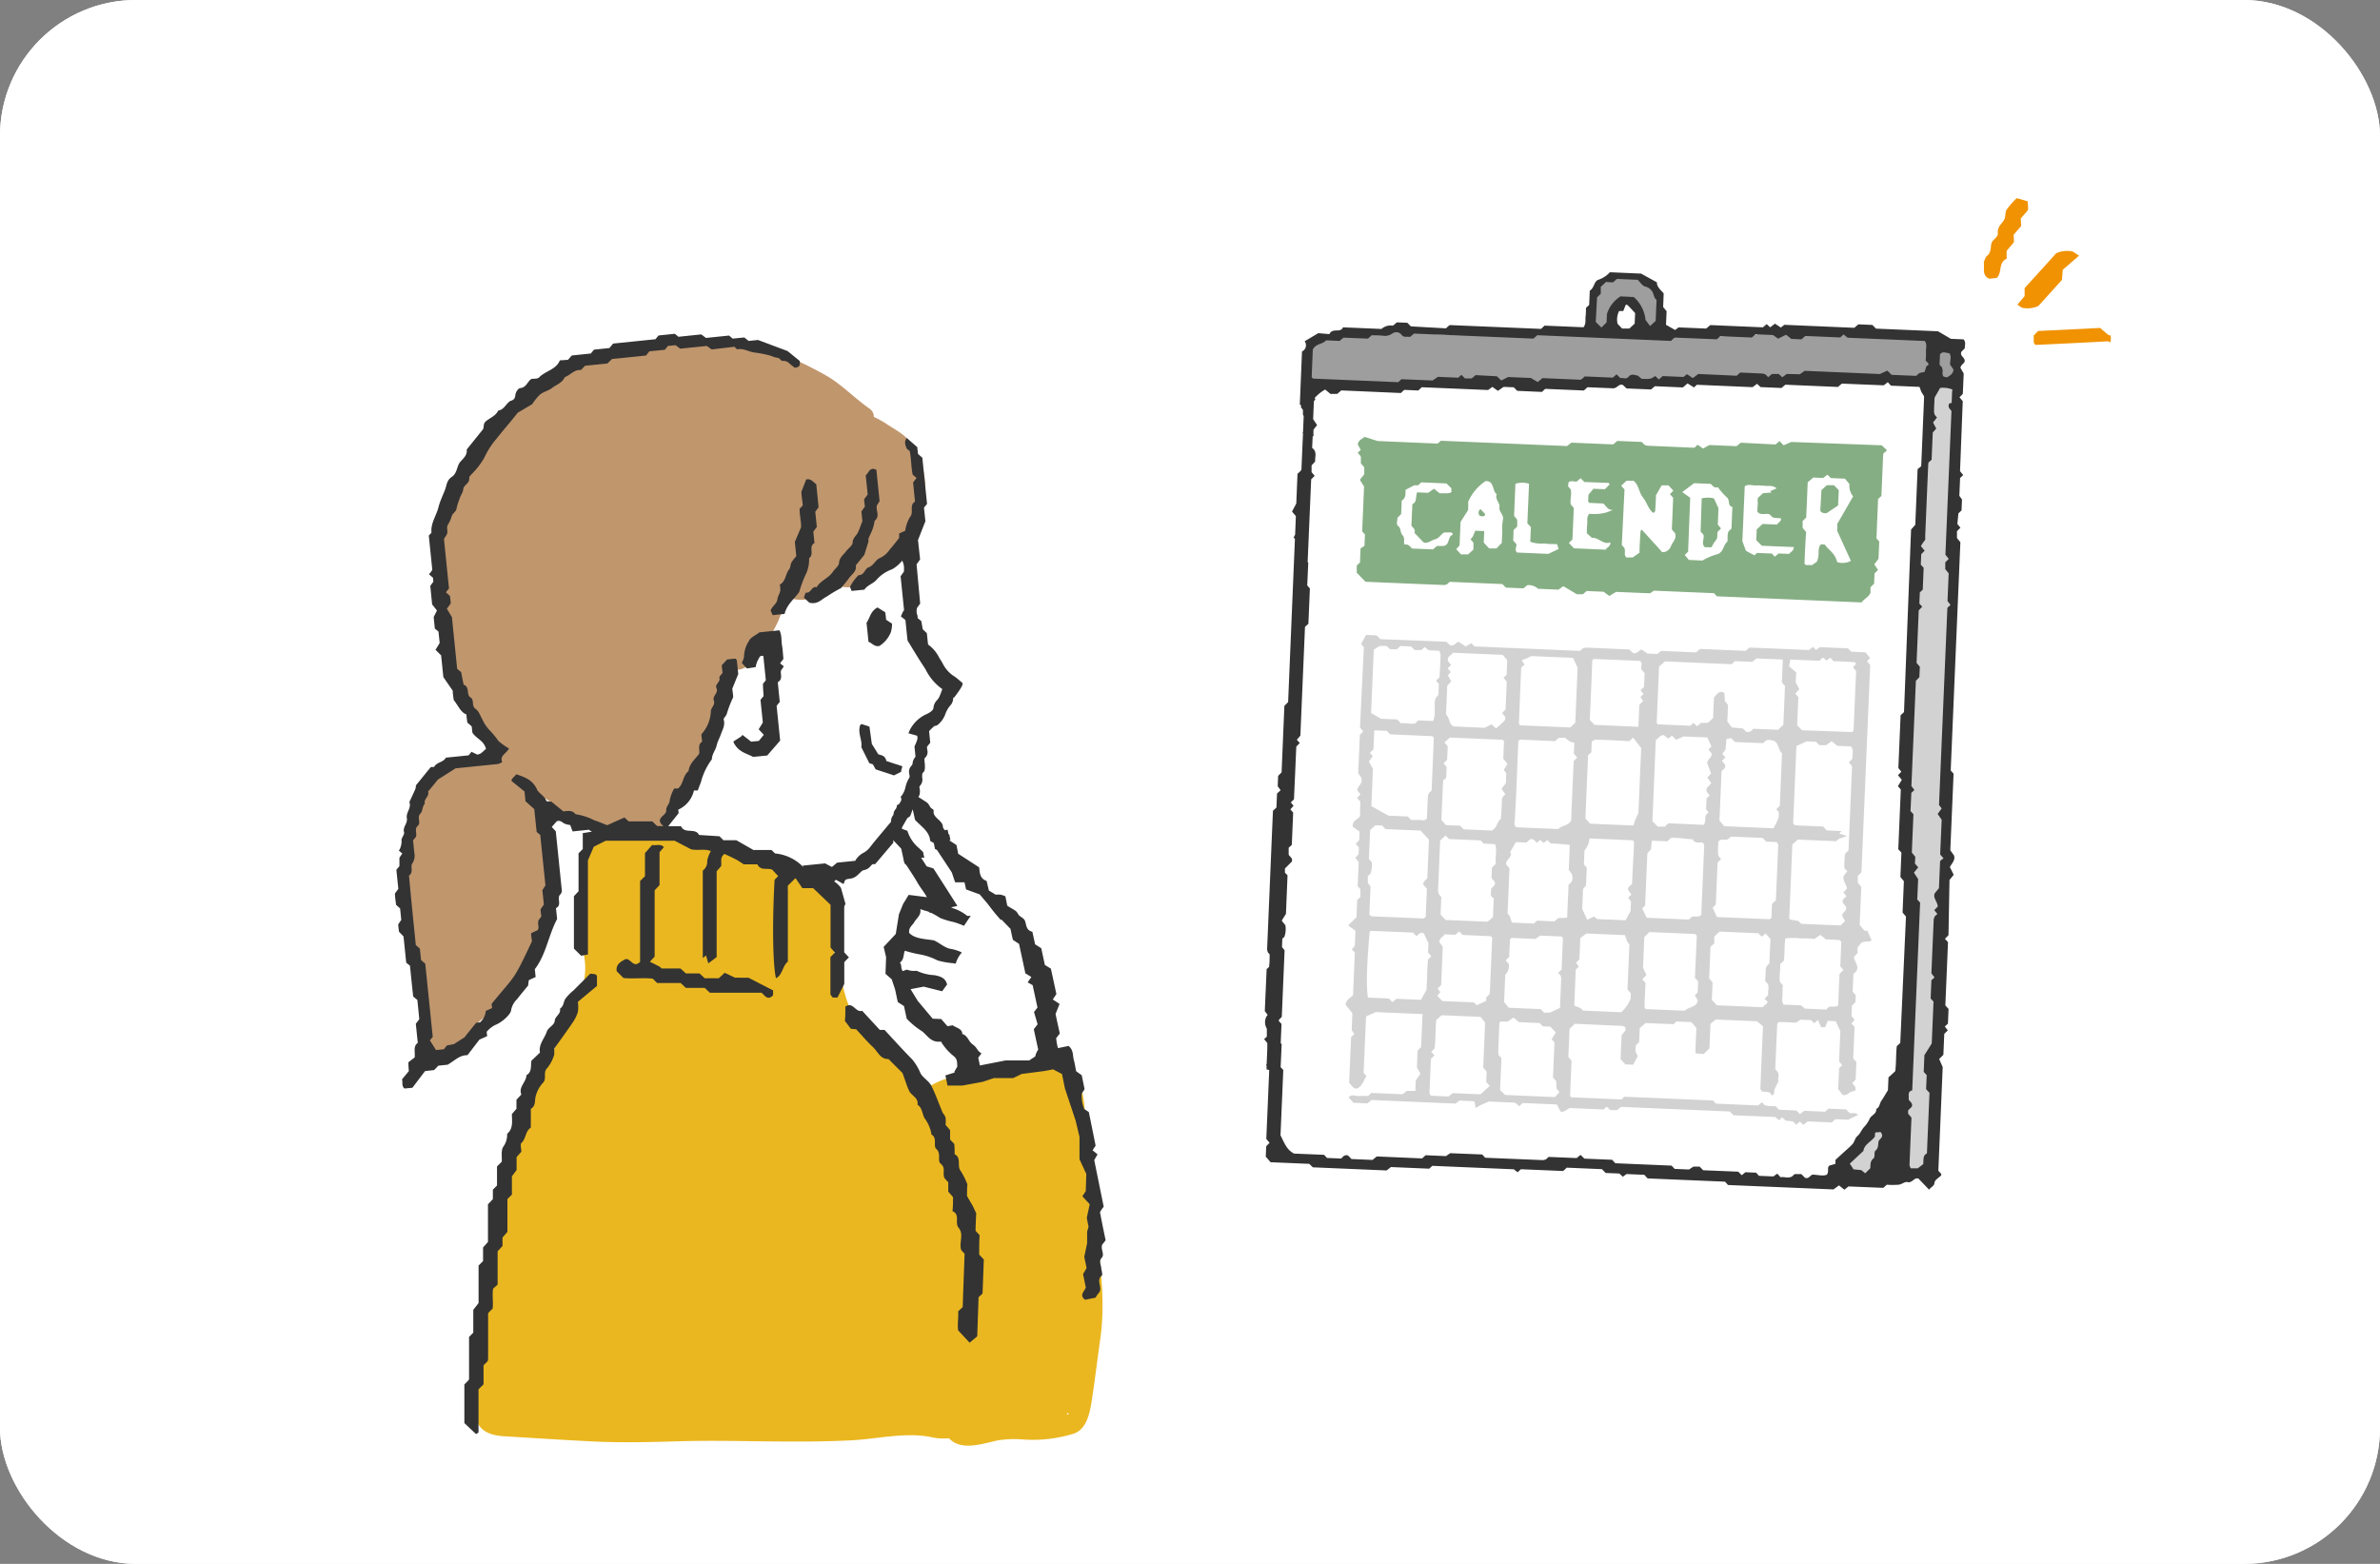 <svg xmlns="http://www.w3.org/2000/svg" width="350" height="230" viewBox="0 0 350 230"><rect x="0" y="0" width="350" height="230" fill="#808080" stroke="none"/><defs><style>.cls-1{fill:#fff}.cls-2{fill:#9e9e9e}.cls-3{fill:#d2d2d2}.cls-4{fill:#eab720}.cls-5{fill:#c0966d}.cls-6{fill:#86ae84}.cls-7{fill:#f09202}.cls-8{fill:#333}</style></defs><g id="レイヤー_2" data-name="レイヤー 2"><g id="コンテンツ"><rect class="cls-1" width="350" height="230" rx="20"/><rect class="cls-1" width="350" height="230" rx="20"/><path class="cls-2" d="M238.12,45h0C238,45.09,238,45.2,238.12,45Z"/><path class="cls-2" d="M240.52,44.14c-.15-.14-.08,0,0,0Z"/><path class="cls-2" d="M241.18,45.06c0-.09-.07-.11,0,0Z"/><path class="cls-2" d="M241.22,45.23h0Z"/><path class="cls-2" d="M241.22,45.13l0-.07a.14.14,0,0,1,0,.06s0,.06,0,.11Z"/><path class="cls-2" d="M237.82,45.47c.1-.16.1-.16.06-.11l0,.07Z"/><polygon class="cls-2" points="241.22 45.13 241.22 45.13 241.22 45.13 241.22 45.13 241.22 45.13"/><path class="cls-2" d="M243.91,43.83a5.37,5.37,0,0,0-2.7-2.79,5.31,5.31,0,0,0-6.51,2,5,5,0,0,0-.52,4.07,1.52,1.52,0,0,0,1.2,1.12,1.47,1.47,0,0,0,1.52-.65,12.48,12.48,0,0,0,.61-1.34l.21-.53c0-.08.07-.15.1-.23h0l0,.06.06-.1,0-.07.14-.25s.09-.11.12-.16h0l0,0,.12-.09,0,0,.14-.07h0l.21-.06a1.56,1.56,0,0,0,1.1-1.07l.11,0,.13,0h0l.15.11.26.18a.57.57,0,0,0,.13.1h0c.15.15.28.31.42.47a.35.35,0,0,0,0,.08c.06.1.11.21.16.31l.05.12h0v.09h0a.21.21,0,0,1,0,.06.12.12,0,0,1,0,0c0,.15,0,.3,0,.44l0,.18h0a11.74,11.74,0,0,0-.32,2,1.5,1.5,0,1,0,3,.13c0-.15,0-.31,0-.46a.31.31,0,0,1,0-.09.84.84,0,0,1,0-.1c.08-.4.16-.81.23-1.21A4.22,4.22,0,0,0,243.91,43.83Zm-5.76,1.11v0h0Zm1.59-1.29Zm.11,0s.09,0,.15.07Z"/><path class="cls-2" d="M286.89,51.82a8.6,8.6,0,0,0-1.08-.37c-.4-.21-.64-.66-.95-1a4.44,4.44,0,0,0-2.67-1.18A70,70,0,0,0,274.8,49c-2.59-.08-5.17.24-7.75.11-1.4-.07-2.8-.27-4.21-.21-.38,0-.77.07-1.17.13a12.44,12.44,0,0,0-2.73,0,1.37,1.37,0,0,0-.63.19,26.58,26.58,0,0,0-2.82.1,44.36,44.36,0,0,1-6.82.06,125.44,125.44,0,0,0-14.11-.58c-2.33,0-4.65.27-7,.31S223,49,220.73,49s-4.53.31-6.79.29-4.56-.31-6.83-.5a43.34,43.34,0,0,0-7.47.11,20.25,20.25,0,0,0-3.21.39c-.69.18-1.6.61-2.3.33-1.6-.65-2.48,1.55-1.39,2.55A4.08,4.08,0,0,0,192,55.6a1.55,1.55,0,0,0,1.8,1.13,17.24,17.24,0,0,1,3.29.05c1.26,0,2.52,0,3.77-.06,2.34-.11,4.67-.49,7-.46a18.65,18.65,0,0,1,3,.67,11.84,11.84,0,0,0,3.41-.14,62.27,62.27,0,0,1,7.48-.4c2.47,0,4.94.13,7.41.17a12.65,12.65,0,0,0,3.13-.31,11.39,11.39,0,0,1,3.27-.51c2.32.13,4.58.6,6.92.63,2.59,0,5.16-.14,7.74-.28,4.87-.26,9.75.58,14.59,0,2.34-.29,4.73-.89,7.1-.64,1,.1,2,.52,3,.52.8,0,1.53-.35,2.32-.29a56.8,56.8,0,0,0,6.89.56,4.62,4.62,0,0,0,3.06-.95A2.26,2.26,0,0,0,286.89,51.82Zm-1.66,1.24s0,0,0,0Zm.1,1.33c.15,0,.12.17,0,0Z"/><path class="cls-3" d="M284.6,155.17a6.86,6.86,0,0,0,1-3,6.7,6.7,0,0,0-.7-2.3c.32-1.89.74-3.76.91-5.68.41-4.77-.05-9.55-.11-14.33a51.56,51.56,0,0,0-.19-6.92c0-.26.61-1.59.67-2.18a23.65,23.65,0,0,0,0-3.15c0-1.07.14-2.13.09-3.19,0-.73-.41-1.47-.37-2.2a11.92,11.92,0,0,1,.69-2.12c.48-2-.19-3.91-.21-5.91a39,39,0,0,1,.57-6.74,29.09,29.09,0,0,0,.77-6.5c-.11-2.07.21-4.11,0-6.18a35.83,35.83,0,0,1-.25-6c.14-2.07.09-4.13.2-6.2.25-5,.77-10-.53-14.91a1.55,1.55,0,0,0-2.54-.71,1.36,1.36,0,0,0-.93,1.29c-.28,6.67-.45,13.35-1.21,20s-1.64,13.33-1.85,20c-.11,3.26.19,6.51,0,9.76-.22,3.06-.51,6.12-.57,9.19a15.89,15.89,0,0,0,.62,4c.4,1.64-.14,3.27,0,5,.26,3.25,1.24,6.54,1.33,9.81.06,2.41-.79,7.92-.78,8.57s.06,1.56.12,2.36c-.14.42-.32.82-.47,1.16-.43,1-1,1.89-1.33,2.89-.92,2.52.29,5.08-.36,7.62-1.26,4.9-4.56,9.39-8.21,12.8a1.51,1.51,0,0,0,1.35,2.56c2-.37,3.95-.68,5.95-.89a7.89,7.89,0,0,0,3.69-1,1.57,1.57,0,0,0,1.83-1.35c.72-4.45,1.68-8.69,1.08-13.22C284.7,156.69,284.64,155.93,284.6,155.17Z"/><path class="cls-1" d="M280.85,135.56c.11-1.59.64-3.16.5-4.75a32.4,32.4,0,0,0-1.26-4.93,1.36,1.36,0,0,0-1.1-1.1c0-1.59.16-3.18.3-4.77.16-1.81.19-3.62.52-5.41a75.27,75.27,0,0,0,1.19-7.9c.39-5.26.66-10.52,1-15.78a70.48,70.48,0,0,0,.13-7.69,74.25,74.25,0,0,1,.39-7.6q.57-9.07.8-18.17a1.52,1.52,0,0,0-1.44-1.56c-3.68-.08-7.35.35-11,.23a1.46,1.46,0,0,0-1,.31c-3.61,0-7.23-.17-10.85-.09-5.51.12-11-.18-16.5-.09s-11,.36-16.54.56S215,57,209.51,57c-3.09,0-6.16.05-9.25-.06-1.85-.07-4.52.59-6.19-.39s-3.07,1.22-1.9,2.31a1.48,1.48,0,0,0-.26,1.2c.71,2.35-.49,4.85.66,7.15a1.35,1.35,0,0,0,.19.31c0,.1,0,.21,0,.32a79.7,79.7,0,0,0-.35,8c-.27,5.74-1.09,11.58-.86,17.33a37.42,37.42,0,0,1-.43,8.39c-.48,2.58-1.37,5.28-1.43,7.91a31.1,31.1,0,0,0,.32,3.74,6.53,6.53,0,0,1-.65,3.64,6.37,6.37,0,0,0-.66,3.15,19.72,19.72,0,0,1,.29,3.51c-.34,3-1.58,6-1.27,9.1a22.49,22.49,0,0,1,.5,3.92,13.5,13.5,0,0,0,.08,4.66,1.32,1.32,0,0,0,.29.55c-.17.8-.33,1.59-.42,2.4-.43,3.82-1.1,8-.08,11.81,0,.16-.06.31-.08.47-.29,1.66-.34,3.34-.51,5a14.57,14.57,0,0,1-.58,3.84c.3,1.65.49,3.31.69,5a31,31,0,0,0,4.4.58,15,15,0,0,0,2.32-.07,10.77,10.77,0,0,1,3.57.35,27.77,27.77,0,0,0,6.68.56c4.6-.12,9.23-1.08,13.84-.73,1.77.13,3.5.58,5.27.78,1.49.16,3.68.34,4.88-.79a2.33,2.33,0,0,0,.37-.46l.06-.12h.17a5.65,5.65,0,0,0,.7.11,24,24,0,0,0,2.65.43l1,0a18.82,18.82,0,0,0,5.74,1.18,1.54,1.54,0,0,0,1.29-.74l.11,0c3.05.55,6.11.94,9.19,1.21,3.28.29,6.55.49,9.83.59,2.35.07,4.79.52,7.14.36a5.45,5.45,0,0,0,2.93-.94,14,14,0,0,0,2.25-2.81c.84-1.07,2-1.91,2.88-2.91a17.82,17.82,0,0,0,2.47-3.26c1.4-2.54,1.82-5.65,2.3-8.48a80.91,80.91,0,0,0,1-9.32C280.79,142.47,280.6,139,280.85,135.56Z"/><path class="cls-4" d="M160.91,179.44c-.39-2.66.11-5.28-.12-7.94-.25-2.94-1-5.8-1.31-8.74-.21-2.16-.7-4.54-2.74-5.71a8.82,8.82,0,0,0-5.55-.66c-2,.26-3.86.79-5.79,1.19-2.37.49-4.9.45-7.16,1.4a13.13,13.13,0,0,0-1.3.65l-.37.15c-.11-.19-.51-.58-.57-.67a16.87,16.87,0,0,0-1.28-1.52c-2.17-2.19-4.83-3.87-7-6a12.33,12.33,0,0,1-2.83-3.56c-.58-1.32-.83-2.77-1.28-4.13-.78-2.39-1.39-4.93-.62-7.42a1.54,1.54,0,0,0,.06-.51,14.06,14.06,0,0,0,.32-2.89,1.39,1.39,0,0,0-1.15-1.4,5.85,5.85,0,0,0-4.91-3.53c-1-.08-1.62,0-2.46-.62a7.59,7.59,0,0,0-4.32-1.56,17.18,17.18,0,0,1-5.43-1.16c-1.72-.7-3.54-.65-5.31-1.12a15.89,15.89,0,0,0-5.23-1,23.34,23.34,0,0,0-5.07.53c-2.68.75-3.74,3.19-4.13,5.75a36,36,0,0,0,.5,11.44,9.82,9.82,0,0,1-.28,5,43.71,43.71,0,0,1-2.22,5c-1.8,3.76-3.57,7.52-5.16,11.37-1.49,3.63-3.28,7.63-3.69,11.57a35.73,35.73,0,0,1-.87,6.26c-.56,2-1.2,4-1.74,6a34.05,34.05,0,0,0-1.08,5.66c-.19,2,.35,4.05,0,6a27.94,27.94,0,0,0-.61,5.7,40.7,40.7,0,0,1-.22,4.41c-.25,2.71,1.63,3.7,4.09,3.85,4.26.26,8.52.53,12.78.75s8.4.13,12.63,0,8.56-.05,12.85,0,8.58.07,12.87-.15c3.8-.2,7.82-1.21,11.59-.5a8.25,8.25,0,0,0,2.75.19c.79.87,2.05,1.3,4,1,1.07-.14,2.11-.45,3.17-.68a15.43,15.43,0,0,1,3.53-.15,20.24,20.24,0,0,0,7.74-.87c2-.78,2.35-3.42,2.64-5.34.44-2.92.79-5.87,1.21-8.8C162.6,191,161.75,185.09,160.91,179.44Zm-88,28.62c0,.07,0,.11,0,0Zm84,0c0-.22.13-.42.24-.09Z"/><path class="cls-5" d="M134,65.21c-.91-1.33-2.35-2-3.67-2.89a12.54,12.54,0,0,0-1.82-1,1.48,1.48,0,0,0-.66-1.24c-2.07-1.44-3.8-3.26-5.95-4.61a56.64,56.64,0,0,0-6.53-3.24A15.76,15.76,0,0,0,108,50.32c-1.24,0-2.46.25-3.7.24-1.42,0-2.83-.22-4.24-.28a20.5,20.5,0,0,0-6.85,1.17c-2.19.63-4.42,1.08-6.59,1.77a20.63,20.63,0,0,0-6,2.87,16.74,16.74,0,0,0-2.3,2.07c-.82.89-1.79,1.57-2.67,2.4A26.46,26.46,0,0,0,73,63.81c-.83,1.09-1.72,2.14-2.45,3.3a15,15,0,0,0-1,1.76,1.61,1.61,0,0,0-.69.78c-.67,2-2.37,3.5-3.21,5.44-1,2.16-.55,4.48-.55,6.77a75.39,75.39,0,0,0,.26,7.81,12.27,12.27,0,0,0,.67,3.17c.12.31.25.6.37.88a1.59,1.59,0,0,0-.14.42,9.08,9.08,0,0,0,.53,5.54c.69,1.58,1.74,3,2.54,4.49.89,1.69,1.18,3.61,2.33,5.17a23.55,23.55,0,0,1,1.62,2.4,13,13,0,0,0-2,.14c-2.2.26-4.63.31-6.61,1.41a9.2,9.2,0,0,0-3.93,4.57c-.8,2-.65,4.19-1,6.28a34.4,34.4,0,0,0-.85,7.14,53.59,53.59,0,0,0,1.41,7.29,46.24,46.24,0,0,1,1.35,7.19,24.58,24.58,0,0,0,.37,3.52A11.24,11.24,0,0,1,62.6,153,1.51,1.51,0,0,0,64,154.85a6.88,6.88,0,0,0,4.57-1.7,8.37,8.37,0,0,0,1.19-2.07,4.62,4.62,0,0,1,1.82-1.6,12.51,12.51,0,0,0,3.89-4.5c.94-1.75,1.93-3.48,2.85-5.24a15.93,15.93,0,0,0,1.78-5.54c.27-2.15.35-4.33.62-6.49a30.76,30.76,0,0,0,.1-6.29,26.46,26.46,0,0,0-.36-2.8c-.08-.39-.17-.79-.25-1.2.92.63,1.78,1.45,2.7,2A26.51,26.51,0,0,0,90.11,122a18.7,18.7,0,0,0,6.24.29c1.7-.24,2.17-1.58,2.73-3a63.26,63.26,0,0,1,3.42-6.46,37.57,37.57,0,0,0,2.88-6.53,55.08,55.08,0,0,0,1.6-6.41c0-.09.23-1,.37-1.54a1.93,1.93,0,0,0,.47.13,2.67,2.67,0,0,0,1.73-.29c.9-.51,1.18-1.39,1.65-2.24s1.5-1.65,2.13-2.57A13.54,13.54,0,0,0,115,89.82a4.32,4.32,0,0,0,0-1.89,13.64,13.64,0,0,1,1.76.18,5.24,5.24,0,0,0,3.08-.31,13,13,0,0,0,3-2.07,1.51,1.51,0,0,0,.7.48c2.63.83,5.44-1.59,7.13-3.32a23.3,23.3,0,0,0,5-8.74C136.63,71.24,135.74,67.69,134,65.21ZM96,119.39c.08,0,.13,0,0,0Z"/><path class="cls-6" d="M200.08,80.65,200,82.72l-.48.45,0,1.06,1.29,1.33c3.79.16,7.66.33,11.54.48a1.57,1.57,0,0,0,.46-.12l.38-.35,7.75.33.52.52,2.57.11.59-.47a2,2,0,0,1,1.56.53l3,.13.72-.51,2,1.19.87,0,.56-.48,2.5.11.83.62,1-.6,5,.21.56-.39,8.84.37.42.46,21.29.9c.31-.51,1-.73,1.3-1.41,0-.26,0-.52,0-.81l.53-.54.07-1.51.51-.51-.55-.83.62-.8.11-2.57c-.16-.16-.27-.29-.41-.44l.24-5.8.49-.44c.08-2,.17-4.08.26-6.14,0-.07.09-.13.14-.2l.42-.38-.78-.73L263.43,65l-1.13.49-.61-.62-.58.5L256,65.11l-.63.51-4-.17-.92.52-.8-.56c-.18.18-.31.29-.47.44l-6.94-.3a1.66,1.66,0,0,1-.45-.17l-.35-.38-3.61-.15-.59.51-6.16-.26-.63.5-18.57-.78-.46.42-8.84-.38-1.89-.61c-.45.37-1,.53-1,1.16.14.26.29.51.42.76l-.44.41.46.57,0,1c.18.2.34.4.5.59l0,1-.65.82.62,1-.28,6.6.41.45-.07,1.66Z"/><path class="cls-7" d="M296.12,34.53l1.11-1.29-.06-1.11,1.07-1.24c0-.43,0-.8-.06-1.29l-1.6-.46a12.73,12.73,0,0,0-1.48,1.68c-.27.43-.12,1.09-.38,1.52-.36.62-1,1-.92,1.92.07.6-.62.88-.87,1.35s0,1.45-.7,2c-.25.19-.34.6-.5.92.17.85-.35,1.92.79,2.46l1.11-.11c.84-.76.2-2.28,1.46-2.82,0-.37,0-.74,0-1.16l1.07-1.28C296.16,35.28,296.14,34.9,296.12,34.53Z"/><path class="cls-7" d="M310.26,50.36a.71.71,0,0,0,.1-.14l.05-.1a.32.32,0,0,0,0-.09.12.12,0,0,0,0-.07,2,2,0,0,0,0-.25h0a.17.17,0,0,0,0-.07l0-.15a1.27,1.27,0,0,0-.06-.18h-.24l-1.27-1.08-9.12.45-.64.66s0,0,0,.08,0,0,0,0v0l0,.31v.31h0v0a.8.8,0,0,0,0,.15l0,.15v0s0,0,0,0l.06.12a.21.21,0,0,0,0,.06s0,0,0,0l.06.07.05.06.11.07.07,0h0l.06,0c3.52-.16,7-.33,10.57-.53A.75.75,0,0,0,310.26,50.36Z"/><path class="cls-7" d="M299.76,45l3.48-3.85c0-.36.06-.73.11-1.48l2.4-2.08c-.57-.32-.88-.65-1.19-.64a3.79,3.79,0,0,0-2.18.3c-1.55,1.72-3.09,3.42-4.64,5.12,0,.38,0,.75,0,1.17l-1.07,1.27c.3.16.62.5.92.49A3.79,3.79,0,0,0,299.76,45Z"/><path class="cls-8" d="M286.69,129.42l.62-.76c-.22-.46-.4-.82-.57-1.14.35-.61.87-1.11.59-1.74l-.52-.73.48-11.27-.42-.46,1.42-33.58-.5-.61,0-1,.51-.52-.45-.54L288,75.5l.46-.43.07-1.61-.39-.54.11-2.63.46-.42-.47-.57L288.64,59l-.48-.57.49-.5.13-3q-.34-.59-.48-.84c.11-.58.76-.68.61-1.16s-.71-.63-.47-1.2l.51-.51c-.05-.4.22-.84-.19-1.31l-1.87-.08L285,48.72l-9.12-.39c-.18-.18-.36-.37-.54-.54l-2.05-.09-.6.51-10.29-.44-.51.4-.86-.57-.71.54-.51-.47-.56.47-7.73-.33-.61.51-4.07-.17-.5.38L245,47.77l.09-2-.51-.62.08-2c-.45-.53-1-.92-1-1.63l-2.32-1.28-4.59-.2a3.94,3.94,0,0,1-1.69,1.1c-.68.24-.57,1.18-1.27,1.61l-.09,2.09c-.22.21-.34.33-.47.44,0,.43,0,.87-.06,1.29s.12,1-.3,1.56l-5.73-.24-.52.48-13.38-.56c-.07,0-.14.08-.21.12l-.39.36L207.48,48l-.52-.53-1.54-.06-.58.49a2,2,0,0,0-1.68.48l-5.66-.24c-.38.9-1.53,0-2,1L193.86,49l-2,1.19a1,1,0,0,1-.39,1.5l-.32,7.76.23.28-.1.11.33.45,0,.74.11.13-.1,2.4-.07.08.07.09c-.08,1.77-.16,3.54-.23,5.3a1,1,0,0,1-.1.21c-.13.12-.25.24-.48.44l-.18,4.37L190,75.24l.57.67-.11,2.73c-.09.16-.15.29-.22.4l.19.22-1,24-.55.55-.41,9.78-.51.52-.06,1.53.43.58-.53.48-.09,2.07-.51.47c-.29,6.77-.57,13.58-.86,20.38a2,2,0,0,0,.12.46c.09.09.17.19.25.28,0,.57,0,1.13-.07,1.7,0,0,0,.07,0,.11s-.27.26-.37.37l-.27,6.18c.15.18.27.33.38.48v.15l-.14.15a1.84,1.84,0,0,0,.06,1.79l0,1.17s0,0,0,0-.26.23-.4.37l.47.57,0,.56a.83.83,0,0,0,0,.22l-.1,2.35-.1.09.09.11,0,.54.39.11-.43,10.13.48.56-.49.51-.07,1.53.71.82,5.69.24.52.51,10.85.46.64-.5,5.63.24.45-.42,12,.51.54.44c.22-.19.34-.31.49-.45l6.18.26c.06,0,.13-.1.27-.2l.29-.29,5.18.22.55.56,2,.08c.21.19.38.34.52.48l.54-.4,2.62.11.48.53,11.39.48.44.49,15.51.65.81-.59.79.63.61-.48,5.12.21.5-.46a11.58,11.58,0,0,0,1.69,0c.46,0,1-.5,1.35-.39.72.2,1-.77,1.64-.5l1.55,1.62c.26-.4.75-.51.79-1s.67-.73,1-1.13c0,0,0-.12,0-.18l-.43-.48.64-15.24c-.27-.63-.4-.92-.52-1.19l.62-.62.13-3.07c.18-.19.36-.36.52-.52l-.44-.57.46-.42.09-2.16-.47-.52.39-9.31-.45-.49.52-.53Zm-1.4-77.3c.4-.54.91-.18,1.38-.17.37.54.06,1.13.12,1.7.18.25.36.51.49.71-.07.68-.55.88-.95,1.14l-.48-.1c-.38-.36,0-.8-.29-1.39,0,0-.16-.18-.33-.37Zm-50.43-8.38.55-.54,0-1,.79-.72,1,.05.58-.51,3.06.13c.38.37.69.91,1.12,1a1.65,1.65,0,0,1,1,.7c.27.39.23.95.65,1.26l-.13,3.08-.82.76-.67-.9a5.18,5.18,0,0,0-1.65-3.3,1,1,0,0,0-.23-.08l-1.8-.08a4.68,4.68,0,0,0-2,2.61l-.05,1.21-.76.76-.83-.82Zm5.6,2.31-.07,1.55-.78.72-1.06,0-.67-.69a2.75,2.75,0,0,1,.23-1.89l.61,0c.11-.27.22-.57.34-.86C239.25,44.72,239.25,44.72,240.46,46.05Zm-45.49,4,2.05.09.39-.36c.07,0,.14-.12.2-.12l3.56.14.54-.49c.57,0,1.24,0,1.91.09a1.89,1.89,0,0,0,1.16-.37,1,1,0,0,1,1.36.24c.33.42.8.18,1.21.29l.6-.5,17.55.74.58-.5,19.65.84.33-.32c.11-.08.18-.17.25-.17l6.17.25.5-.46,4.65.2.53-.48,2.57.11.76.54,1.17-.58.77.61,1.48.07.58-.5,5.15.22c.13-.13.26-.25.48-.44l.59.48,11.35.48c.38.56.15,1.08.17,1.57s0,.86-.05,1.3l.35.37c.26.35-.2.35-.26.54s-.14.46-.24.77l-.74.15-.51.43-3.6-.15-.63-.62-1.1.5-11.06-.47-.7.5L262.75,55l-.65.49-.52-.49-1,0-.56.48c-.12-.13-.23-.26-.35-.38a1.62,1.62,0,0,0-.45-.16l-3.31-.15-.51.47L249.75,55l-.81.61-.85-.58-.52.41-3.06-.13-.57.5-.52-.51c-.67.45-.67.45-2,.42l-.55-.47c-.43-.07-.94-.35-1.36.14s-.81.1-1.2.23l-.58-.56-.56.48-4.12-.18-.38.35c-.07,0-.14.14-.21.14l-5.62-.24-.71.58-1-.6-3.35-.14-1,.51-.65-.62L217,55.17l-.56.48-1,0-.53-.52c-.14.12-.26.24-.45.42l-3-.13-.78.54-4.58-.19-.49.44-12.54-.53c-.09-.12-.18-.19-.17-.26.05-1.37.11-2.74.16-4C193.49,50.51,194.47,50.67,195,50.07Zm81.29,117.82c-.09.48,0,1-.47,1.37-.24.21,0,.94-.28,1.13-.51.41-.42.89-.47,1.45l-.75.74-.57-.47-1.14-.11c-.1-.16-.32-.5-.55-.84l2-1.87c.13-1,1.18-1.35,1.69-2.12,0-.14,0-.3.06-.6l.78-.06C277.17,167.27,276.35,167.46,276.26,167.89Zm3.19-14.48-.51.47c-.13,1.13-.07,2.41-.22,3.67-.31.3-.63.59-1,.92l-.08,1.89c-.36.57-.63,1.07-.95,1.53s-.25,1-.77,1.22c.07.74-.7.91-.95,1.4a4.29,4.29,0,0,1-.8,1.22c-.39.4-.59,1-1,1.35s-.44.89-.77,1.24-.88.83-1.33,1.23l-1.15,1.06,0,.58-.9.26c-.38.34,0,.83-.36,1.33-.59.26-1.36,0-2.13,0-.35.12-.55.68-1.1.45l-.52-.53-1,0-.38.35c-.57.31-1.16,0-1.68.11l-.48-.53-.58.41-2.12-.09c-.16-.18-.27-.31-.42-.46l-1.57-.07-.54.44-.52-.52-5.15-.21-.53-.54-.9,0-.66.43-2.11-.09-.45-.48-8.27-.35-.47-.51-4.08-.17-.57-.55-.56.47-4.13-.17-.38.35a1.65,1.65,0,0,1-.46.12l-8.49-.35-.44-.48-4.71-.19-.61.43-3-.13-.51.47-6.67-.29-.63.51-3.09-.13-.5-.51c-.51-.19-.78.19-1,.44l-2.1-.09-.43-.46-4.41-.18c-1.09-.55-1.41-1.53-2-2.69l.41-9.6-.39-.42.15-3.38-.14-.16.12-2.82-.39-.42V150l.43-.45.41-9.8-.38-.45.05-1.25.3-.27a3.47,3.47,0,0,0,.15-1.69l-.54-.69.62-1,.23-5.6c0-.15-.25-.28-.38-.47l0-.6,1-1c.21-.53-.32-.73-.45-1.05l0-1,.46-.42.2-4.76-.38-.42V119l.44-.49c-.13-.16-.26-.33-.4-.49V118l.3-.29c.06-.06.16-.12.16-.18.12-2.59.23-5.17.34-7.72l.51-.54-.43-.47.52-.61.68-16,.5-.45.22-5.19-.39-.45.15-3.34-.09-.11.52-12.15.51-.52-.45-.54,0-1,.53-.57c-.07-.68.34-1.42-.45-2l.08-1.66.13-.14a5.23,5.23,0,0,1,0-.88c.15-.2.31-.41.52-.67l-.58-.87.11-2.64c.08-.09.14-.18.23-.29l-.12-.18a5.81,5.81,0,0,1,1.55-1.25l.77.64,1,0,.6-.51,8.76.38.49-.46,2.07.09.52-.48,9.75.41.62-.46.82.58.84-.58,1.49.06.51.52,3.63.16.49-.45,5.69.24c.22-.21.35-.32.53-.48l3.83.16c.63-.1.8-.72,1.38-.48l.53.5,3.6.15.57-.48,4.11.18.69-.59.94.59.43-.39,8.19.35.66-.49.52.48,3.08.13.56-.48,7.75.33.38-.35c.07,0,.14-.14.21-.14l6.13.25.6-.46.46.51,4.2.18c.17.46.3.83.28.75.3.5.37.56.38.64a4.35,4.35,0,0,1,0,.51l-.41,9.76L282,69l-.34,8.18c-.18.21-.35.39-.62.71L280,104.73l-.5.46-.33,7.77.44.54-.5.51.57.68-.58.94.43.48-.37,8.79.46.5-.15,3.58.51.62-.19,4.61.5.59Zm5.86-26.76-.17,4-.58.69c-.39.68.36,1.27.41,2l-.52.54.46.55-.38.35a2,2,0,0,0-.16.45c-.12,2.67-.23,5.33-.34,7.94l.46.6-.46.42-.11,2.68.42.46-.26,6.15c-.33.54-.67,1.08-1.08,1.72l-.1,2.46.44.48-.09,2.06c.2.23.32.35.5.54l-.38,8.92c-.6.28-.48.84-.54,1.57l-.82.62-1,0a1.37,1.37,0,0,1-.2-.46c.09-2.33.19-4.65.29-7l-.49-.57,0-.5.53-.52c.23-.56-.34-.75-.46-1.13.1-.47-.24-1.1.53-1.29l1.16-27.61-.42-.46.13-3-.62-.95.63-.77c-.14-.17-.3-.36-.48-.56l.05-1-.51-.62.24-5.64c-.14-.16-.26-.28-.43-.46l.12-2.69.45-.41-.44-.58.66-15.49.51-.52.07-1.54-.48-.56.32-7.74.51-.53-.42-.46.07-1.65.43-.4.13-3.21-.42-.46.07-1.56.5-.5-.55-.66.16-.3c.38-.54.46-.6.47-.67s0-.34,0-.52c.15-3.53.29-7.06.45-10.6a1,1,0,0,1,.05-.23l.44-.4.17-4,.51-.58-.47-.89.58-.74-.3-.35a1.53,1.53,0,0,1-.13-.45c0-.78.05-1.55.08-2.12l.81-1.42a3.57,3.57,0,0,1,1.78.22L287,59.33c0-.15-.68-.07-.35.71a4,4,0,0,1,.33.42l-.89,21.13.49.6-.51.52,0,1,.5.61-.17,4.07.44.58-.46.42-1.23,29,.39.51-.59.81.59.85-.22,5.1.48.57Z"/><path class="cls-3" d="M274.18,136.87c-.21-.25-.43-.52-.7-.83l.24-5.6-.51-.62,0-1,.53-.52,1.29-30.49-.46-.56.44-.49c-.25-.3-.46-.57-.66-.82l-2.08-.09-.52-.5-4.12-.17-.58.42-.43-.46-.6.46c-2.86-.12-5.79-.25-8.71-.36-.07,0-.14.08-.21.13l-.38.35-6.71-.28-.6.51-5.13-.22c-.22.18-.41.34-.56.45l-1.43-.06-.87-.59c-.5.16-.71.7-1.29.5-.12-.12-.3-.3-.53-.51-2.1-.09-4.25-.19-6.4-.27a1.59,1.59,0,0,0-.46.13l-.38.35-15.51-.66-.49-.48-.8.49-1.07-.69c-.48.18-.69.7-1.26.5l-.52-.5L203,94l-.55-.55-1.56-.07c-.25.46-.5.91-.73,1.35l.41.44L200,107l.47.57-.49.51-.24,5.66.38.51c.48,1-.53,1.31-.51,2l.46.58-.49.51c.15.19.32.38.46.55L200,120c-.23.55-1.15.56-1.06,1.59l1,.72-.06,1.27-.51.51.47.54-.05,1-.47.52.49.66-.15,3.53.39.43,0,1.16-.46.42-.11,2.56c-.37.35-.72.7-1.22,1.19l1.07.79-.09,2.2-.44.54.44.48-.26,6.2c-.32.47-1,.63-1.1,1.45l1,1.27-.1,2.48.39.58c-.22.2-.35.31-.48.44l-.29,6.72c.37.31.53.9,1.17.84.81-.37.95-1.21,1.38-1.84l-.42-.46c.12-2.71.23-5.46.36-8.21,0-.07.09-.13.09-.13l1.33-.6,6.89.29c-.09,1.66-.13,3.27-.23,4.86l-.5.52-.1,2.48.52.91-.69,1-.06,1.53-1.25,0-.63.49-4.59-.19-.5.46a11.09,11.09,0,0,0-1.44,0c-.47,0-1-.34-1.4.21l.71.78,2.07.08.58-.49,12.38.53.54-.45,2.12.1c.06,0,.12.12.15.16,0,.27.08.5.14.83.32-.19.57-.35.83-.47s.74-.32,1.12-.48l3.6.16a1.9,1.9,0,0,1,.46.15l.35.39.57-.48,5,.22.55,1.05a1.48,1.48,0,0,0,.42,0c.28-.15.56-.32.91-.53l5,.21.45-.42.53.52,1,0,.56-.48,16,.68.58.56,6.12.25.55.48.46-.43.52.48,1.09.12.44.49.55-.46.51.46.65-.49,3.54.15.53-.48,1.84.08,1.5-.7c-.4-.44-.87-.19-1.25-.29l-.52-.53-2.59-.11-.49.45-3.06-.13-.66.48-.49-.53-2.58-.11-.44-.48c-.57-.14-1.19.07-1.75-.26-.1-.11-.21-.24-.31-.37l-.56.48-6.22-.27-.42-.46-13.05-.55-.43.4-7.35-.32c-.09-.11-.18-.18-.18-.25.06-1.72.14-3.44.21-5.12l-.47-.57.18-4.12.76-.75,7,.31a1.5,1.5,0,0,1,.43.2c0,.17.09.36,0,.49a6.11,6.11,0,0,1-.53.64c-.05,1.12-.11,2.32-.15,3.52,0,.07.09.14.14.21l.55.6,1.15.05c.25-.47.46-.88.69-1.3-.39-.6-.39-.6-.28-1.58l.47-.43.09-2.09.86-.73,4.1.17.44-.4,2.19.09.74.86c-.05,1.18-.11,2.38-.15,3.58,0,.06.11.13.18.19l1.06.05.82-.81.16-3.61.76-.64,6.07.26.89.73c-.13,3.11-.26,6.13-.38,9.14,0,.15.13.3.2.44l1.11.13.44.48c.37-.2.23-.59.33-.89a8.27,8.27,0,0,1,.58-1.15c-.16-.41.18-.92-.1-1.41l-.37-.41c.09-2.21.18-4.45.29-6.69,0-.06.1-.12.24-.27l2.54.1.62-.43,1.6.06.42.46.57-.48c.16.36.31.72.45,1.06h.61l.37-.93,1.18.05c.21.44.41.88.68,1.46l-.19,4.45c.17.2.32.39.46.57l-.45.42-.14,3.09.63.83c.5.15.72-.1,1-.3a3.14,3.14,0,0,1,.85-.28c.26-.58-.2-.81-.4-1.14.18-.19.35-.37.49-.5l.11-2.6c-.14-.16-.26-.28-.47-.5l.2-4.66-.47-.51.48-.53-.46-.55.06-1.53.52-.52.05-1-.46-.56.11-2.6.42-.37c.48-.8-.29-1.39-.34-2.13l.53-.56,0-.8c.34-.45.59-.78.56-.73.8-.34,1.27,0,1.5-.39l-.63-1.37ZM202.9,95l1,0,.52.49,1,0c.16-.14.35-.31.56-.48l1.53.07.52.52,1,0,.48-.44.59.48,1.55.07a2,2,0,0,1,.19.54c0,1.11-.09,2.23-.14,3.34l-.52.53.42.46-.07,1.6-.42.51c-.32,1,.13,2.26-.37,3.35l-2.16-.09c-.12.12-.24.24-.45.43-.67.2-1.43-.12-2.12,0l-.53-.57-2.39-.1-1.46-.84c.13-3.1.26-6.19.4-9.33Zm-1.59,17,.56-.78-.41-.51.27-.27c.13-.13.24-.19.24-.25.05-.86.08-1.71.13-2.78l1.86.08.47.51,6.22.27c.11.14.21.21.2.28q-.15,3.86-.32,7.72l-.37.33a1.85,1.85,0,0,0-.17.46c-.06,1.11-.1,2.22-.15,3.32-.35.41-.8.2-1.21.21s-.82,0-1.13,0l-.47-.51-2.84-.12-2.52-1.4.23-5.51Zm-.16,17.85,0-1,.4-.37a3.75,3.75,0,0,0,.17-1.7l-.41-.45.18-4.25.74-.69,1,0,.53.55,5.15.21,1.23,1.34-.24,5.66c-.2.32-.72.5-.55,1l.49.57-.18,4.12a1,1,0,0,1-.19.17.45.45,0,0,1-.23.07l-7.59-.32c-.14-.15-.25-.21-.25-.28a2.92,2.92,0,0,1,0-.51l.15-3.6ZM210,141.12c-.14,1.49-.12,3.1-.23,4.49-.34.59-.57,1-.81,1.44l-3.6-.16-.58.5-.53-.54-3.08-.13c-.27-1.71-.19-4.72.25-9.66.07-.05.13-.16.2-.15,2.06.07,4.11.16,6.17.25l.53.53c.31-.29.57-.68,1.07-.42l.68,1.46-.06,1.36q.26.28.48.57Zm13.78-44,.53-.22.88-.41,6.14.26L232,98.2l-.34,8.1-.75.69-7.38-.32c-.08-.13-.16-.2-.16-.27.11-2.75.22-5.5.34-8.21l.49-.45Zm-.53,11.91c.15-.13.21-.23.28-.23a2.9,2.9,0,0,1,.51,0l4.64.2.58-.5.89,0a5.52,5.52,0,0,0,.7.54,3,3,0,0,0,.67.2l-.07,1.61.5.58-.38.35c0,.07-.14.13-.15.19-.13,2.92-.25,5.85-.37,8.72-.43.78-1.37.68-1.88,1.24l-6.19-.26c-.42-.34-.23-.79-.21-1.19C223,116.69,223.12,112.83,223.28,109.05ZM213.66,96l7.32.31.67.76-.09,2.18-.46.42.48.57-.17,4.11-.52.51.48.59c0,.19,0,.41-.09.5-.41.42-.86.81-1.27,1.19l-.67-.62-1,.52-4.55-.2c-.7-.21-.54-1.2-1.14-1.77l.18-4.21.58-.65-.49-.9.43-.46-.45-.55c.16-.17.33-.34.5-.5l-.46-.57C212.78,96.46,213.5,96.38,213.66,96ZM220,127c-.23.23-.4.41-.6.6l-.06,1.53.48.58c.18.54-.37.7-.53,1l-.05,1,.43.46-.12,2.69-.59.55c-.07,0-.14.13-.21.13a4.34,4.34,0,0,1-.51,0l-5.65-.24-.74-.8.11-2.57c-.12-.14-.23-.26-.34-.4a1.24,1.24,0,0,1-.14-.45q.15-3.75.31-7.47l.79-.73.53.52,4.64.2.44.47,1.67.08C220.22,125.13,219.8,126.07,220,127Zm-8.59,18.4.52-.52.24-5.62-.51-.72c.06-.68.62-.74.77-1.13l1.59.07.58-.49c.12.12.24.25.35.38s.13.14.2.14l4.08.18a1.19,1.19,0,0,1,.2.23.49.49,0,0,1,0,.24c-.11,2.67-.23,5.34-.34,8l-.53.55,0,.49-1.38.64-.46-.42-4.61-.19-.75-.79.46-.53Zm6.32,15.54-4.11-.17-.59.49-2.58-.11a1.51,1.51,0,0,1-.17-.2.5.5,0,0,1-.06-.24c.07-1.7.15-3.41.21-5l.52-.47-.47-.57.47-.43c.22-1.33.1-2.79.27-4.22l.77-.71,5.73.24.68.83-.28,6.61.51.63-.07,1.5.51.59Zm3.78-47.24-.06,1.5-.64.79.57.84-.34.29a2.07,2.07,0,0,0-.18.46c0,1-.08,1.89-.12,2.82-.63.46-.59,1.41-1.37,1.75l-4.12-.18-.53-.53-2.06-.09-.69-.76.25-5.79.46-.42.06-1.56-.45-.55.52-.51.09-2-.48-.56.79-.73,7.69.33c.07,0,.13.09.28.19l-.11,2.58.62.79c-.17.26-.33.53-.55.88Zm7.16,47.65-7.32-.31-.75-.73.2-4.68-.36-.39a1.54,1.54,0,0,1-.11-.46c.05-1.46.11-2.92.17-4.34.1-.09.17-.2.23-.2.34,0,.68,0,1,0l.84-.59.81.68,3.05.13.43.47L228,151l.79.85-.61,1,.42.45-.22,5.18.47.5c0,.38.05.79.07,1.17l.42.45Zm.81-17.92a2.66,2.66,0,0,1,.11.47l-.18,4.34-1.5.69-.85,0-.52-.52-4.67-.2-.68-.84.17-4a1.94,1.94,0,0,0,.54-1.56l-.46-.58.51-.52c0-.83.07-1.69.12-2.54,0-.07.11-.13.21-.23l3.53.15.68-.49,3.15.13c.1.11.2.17.2.24-.06,1.54-.13,3.08-.19,4.62l-.53.53Zm1.19-13.29-.21,4.83-.8.05h-.48l-.61.49-2.53-.11-.46.43-3.22-.14c-.24-.44-.2-1-.66-1.3l.28-6.69-.49-.57c-.11-.72,1-1,.6-1.84l.84-1.44,1.54.06.54-.47c.53-.15.75.28,1,.52.16-.15.29-.26.47-.44l.53.45.54-.41.51.49a27.28,27.28,0,0,1,2.79.22l-.15,3.65c.15.21.3.41.46.65C231.27,129.07,231.4,129.67,230.66,130.09Zm3.5-33c0-.06.1-.12.2-.23l6.84.29c.37.38.08.83.15,1.23.17.19.33.39.49.58l-.08,2-.51.51.43.56-.46.43.41.56-.56.6-.14,3.22-6.45-.28-.7-.74Q234,101.49,234.16,97.11Zm-1,22.71.37-8.78.48-.43.06-1.59c.24-.12.38-.26.52-.25,1.71,0,3.41.13,5,.2l.57-.52c.35.47.71.94,1.18,1.55l-.41,9.59a8.5,8.5,0,0,0-.73,1.79l-6.36-.27-.53-.58c-.06-.07-.15-.13-.15-.2A2.9,2.9,0,0,1,233.19,119.82Zm6.7,11.76-.44.4.42.58-.06,1.42-.74,1.34-4.18-.18-.45-.38-1,.48-.74-1.58.12-2.94.44-.51.11-2.64-.42-.46.08-2.06a3.08,3.08,0,0,0,.74-1.77l6.34.27c.09.09.19.15.2.22a4.34,4.34,0,0,1,0,.51L240,130l-.53.52C239.25,131,239.79,131.2,239.89,131.58Zm-.07,15.26a5.26,5.26,0,0,1-1.38,2l-5.65-.24c-.28-.47-.82-.5-1.26-.77l.22-5.27.46-.43-.42-.56.49-.51.14-3.13.9-.67,5.66.24c.22.48.23,1,.66,1.33l-.28,6.67.49.57Zm21.77-27.48c.08.86,0,1-.76,2.43l-7.25-.31-.7-.83.31-7.22c.09-.28.69-.4.51-1l-.45-.55.5-.52-.36-.39c-.2-.33.23-.33.4-.87,0-.23.07-.8.12-1.45l.7-.12.56.57,4.13.17.39-.36c.39-.25.8-.06,1.2,0,.76.39.6,1.36,1.19,1.85l-.32,7.72-.53.53ZM241.5,133.58l.43-.39.33-7.71.53-.56.13-1.28,2.27.09.55-.51c.51,0,1.11,0,1.7.08s1,.1,1.5.15c.33.7,1.06.35,1.49.49.11.19.19.26.19.33-.14,3.44-.29,6.87-.43,10.27-.38.45-.84.12-1.38.31l-.47.39-6.19-.26Zm6.29,15.07-5.75-.24c-.1-.12-.2-.18-.19-.25,0-1.2.09-2.4.14-3.58l-.47-.56.61-.63-.51-1.06.19-4.52.74-.73c2.26.09,4.49.18,6.72.29.06,0,.12.11.26.24l-.27,6.21.47.51-.07,1.64-.42.39.42.75C249.52,148.23,248.36,148,247.79,148.65ZM251.43,117c-.17.14-.29.26-.47.42l-.07,1.59c.08.09.22.29.39.52-.79.32-.29,1.17-.72,1.78l-5.21-.23-.54.5h-1l-.81-.79.5-11.94c.35-.22.53-.67,1.16-.75l.68.53.53-.44.61.61,1.11-.49,3.49.15.6,1.32-.43.45.45.57c.13.69-.85.92-.58,1.62.18.45.34.9.51,1.35l-.55.57.57.83-.65.75C250.81,116.44,251.22,116.69,251.43,117Zm.63-14.48-.14,3.08-.78.72-1,0-.58.5-.52-.51-.45.42-4.78-.2a1,1,0,0,1-.17-.2.69.69,0,0,1,0-.25c.11-2.67.23-5.35.34-8.06l.89-.75,9.78.42.49-.46,2.56.11.6-.51,3.88.17-.14,3.38.46.5-.24,5.71-.78.74-3.63-.15c-.22.2-.33.36-.48.42a1.65,1.65,0,0,1-.52.06l-.56-.53L254.7,107l-.68-.89.1-2.41-.48-.63c0-.38,0-.79-.06-1.15C252.73,101.43,252.51,102.23,252.06,102.53Zm7.87,44.78c0,.38-.42.44-.56.69-.09.05-.16.14-.22.14l-6.67-.28c-.26-.28-.49-.54-.74-.8l.11-2.56-.5-.59.19-4.63.56-.54,0-1,.78-.72,5.69.24.51.51.56-.46c.24.26.47.52.72.78l-.16,3.61-.34.35a1.26,1.26,0,0,0-.19.43c0,.6-.06,1.2-.09,1.81l.35.37c.32.57,0,1.16.11,1.66l-.54.58Zm1.23-14.89-.57.53L260.5,135c-.16.1-.23.19-.29.19l-7.72-.32-.63-1.38c.11-.11.29-.28.46-.46l.27-6.18.52-.52-.35-.39a1.92,1.92,0,0,1-.11-.46c0-.6,0-1.19.07-1.74.4-.45.86-.1,1.41-.33l.44-.37,4.63.19.54.55,1.53.06c.08.15.23.29.23.43C261.39,127.05,261.27,129.78,261.16,132.42ZM263.11,98c.07-.42.11-.66.17-1l4.27.18.53-.48.52.46.55-.43.51.52c1,0,2,.08,3.08.14.07,0,.12.11.23.22l-.47.52.46.57c-.13,2.88-.25,5.8-.38,8.72,0,.07-.1.13-.19.25L265,107.4l-.71-.74.17-4.14L264,102l.6-.63c-.13-.28-.28-.56-.52-1l.07-1.47Zm7.4,45.25-.19,4.63c-.57.41-1.32-.18-1.72.6l-3.17-.14-.57-.48-2.56-.11c-.37-.56-.14-1.07-.16-1.56s0-.86.05-1.3l-.41-.42c-.19-.87.09-1.8,0-2.67.19-.16.31-.28.54-.49.17-1,.06-2.09.23-3.3a9.61,9.61,0,0,1,2.21,0c.69,0,1.37,0,2.06.08l.89-.59.81.66c.62,0,1.3.05,2,.1.06,0,.12.11.26.25l-.15,3.63.46.5Zm1.9-31.65-.52.53.47.57q-.25,6.2-.52,12.39l-.51.47a17.43,17.43,0,0,0-.1,2.12c.13.14.25.26.43.47l-.45.55c-.41.69.34,1.29.4,2l-.52.55.45.55-.51.51c-.23.55.33.75.44,1.08.18.58-.45.7-.59,1.26.1.17.26.45.45.8l-.66.66-5.75-.24-.51-.44-1.11-.17c-.07-.09-.17-.16-.17-.23l.45-10.83.79-.72,5.65.24c.34-.43.86-.47,1.57-.77l-1.1-.36c.1-.12.2-.25.31-.37l-2.17-.09c-.2-.23-.32-.35-.52-.57l-4.12-.18c-.16-.16-.26-.21-.27-.28a3,3,0,0,1,0-.52l.46-10.85,1.49-.7,1.37.06.52.5,1,0c.25-.17.5-.36.81-.59l.83.69,2,.09C272.71,110.4,272.34,111,272.41,111.61Z"/><path class="cls-1" d="M238.5,80.15l.37.43c.24.56-.13,1,.3,1.4l.94,0,1-.7c0-1.14.09-2.17.15-3.19,0-.06.11-.11.19-.18l2.08,2.28c.29.32.58.64.88,1,.05,0,.17,0,.34,0a1.37,1.37,0,0,0,1-.91c.23-.59.86-1.06.59-1.85l-.48-.57c.07-1.53.13-3.08.19-4.62,0-.07-.1-.13-.15-.2l-.32-.37.5-.51-.72-.78-1,0c-.23.42-.47.83-.84,1.48,0,.58-.05,1.43-.11,2.28,0,.11-.18.21-.28.31-.76-.61-.93-1.57-1.52-2.29s-.6-1.83-1.37-2.45l-1.05,0-.78.72.49.56Z"/><path class="cls-1" d="M265.37,82.88c0,.06.11.13.19.22l.94,0,.68-.48c.51-1.06,0-1.89.59-2.55l.56,0c.5.74,1.37,1.22,1.69,2.14.06.15.11.3.17.47a2.66,2.66,0,0,0,2-.19l-2-4.39,0-1.06L272.52,73a2.43,2.43,0,0,1-.54-1.8l-.66-.8-2.07-.09-.52-.5-.62.49-1.45-.07-.82.7-.22,5.18-.53.52,0,1,.52.62C265.49,79.8,265.42,81.34,265.37,82.88Zm2.49-10.8.79-.72,1.06,0,.7.73-.1,2.24-1.62,1.1a.88.88,0,0,1-1-.29Z"/><path class="cls-1" d="M248.25,81.15l-.5.46.61.74,2,.09a9.39,9.39,0,0,1,2-.88c1.15-.22,1-1.39,1.67-1.9.08-.56-.07-1.09.21-1.56l.39-.35.13-3.21c-.75-.1-.3-1-.81-1.38a10.43,10.43,0,0,1-1.32-1.51c-.65.21-.8-.36-1.09-.49l-2.4-.1-1.75,1.31,1.17.84Zm2-7.85a3.67,3.67,0,0,1,1.8,0l.67,1.46-.1,2.39.47.57-.5.51c-.11.44.08.87-.28,1.25a4.49,4.49,0,0,0-.6,1l-1,0c-.58-.57,0-1.31-.22-1.86l-.4-.44Z"/><path class="cls-1" d="M215.89,81.54l.79-.72,0-1-.44-.54c.45-.27.46-.82.74-1.23l1.29.06-.07,1.69.79.86,1.08,0,.78-.82.07-1.61a8.23,8.23,0,0,1,.1-1.8c.18-.75-.64-1.12-.51-1.88.1-.59-.72-1.13-.4-1.86-.71-.51-.31-2-1.65-1.93a7.11,7.11,0,0,0-2.54,3L215.91,75l-1.12,1.76-.15,3.47-.49.53.7.78Zm1.83-6.67.69.74c-.09.49-.46.27-.73.3A.65.65,0,0,1,217.72,74.87Z"/><path class="cls-1" d="M231,74.19l.44.51-.2,4.63c-.18.18-.35.35-.51.53l.72.78,4.71.2c.07-.36.68-.36.66-1.07-1.09.4-1.74-.78-2.71-.66l-.75-.68c0-.51,0-.94.06-1.37s-.15-1,.3-1.5a6.69,6.69,0,0,0,2.56-.21l.92-.36c-.84.06-1-.66-1.45-.94l-2-.09c-.06,0-.12-.12-.2-.2l.05-1,.73-.88,1.68.07.72-.72c-.09-.09-.14-.21-.2-.21L233,70.89l-.56-.56-.55.48c-.43.07-.88-.22-1.24.16,0,.17,0,.33-.07.52L231,72C231.15,72.81,230.85,73.57,231,74.19Z"/><path class="cls-1" d="M258,81.67l.38-.35,2.19.09.42.46.57-.47,1.54.06c.22-.3.68-.42.71-1l-4.72-.2-.82-.82.07-1.58.86-.8,2.12.09c.2-.35.62-.4.6-.91l-1.19-.12-.53-.5c-.61-.14-1.26.2-1.76-.34a8.54,8.54,0,0,1,.05-1c.06-.41-.13-.87.11-1.13l.67-.62,1.23-.09-.16-.21.93-.41c-.61-.49-1.14-.31-1.63-.36a11.56,11.56,0,0,0-1.55-.07c-.5,0-1-.21-1.51.12l-.35,8.08.53,1.42Z"/><path class="cls-1" d="M205.62,77.37c.45.35.26.92.63,1.33s.18.91.25,1.37a1.55,1.55,0,0,1,.59.07,4,4,0,0,1,.56.53l3.08.13.59-.51,1,0c.87-.19.58-1.22,1.17-1.58.21-.13.21-.24-.07-.4l-1,0c-.5.18-.71.84-1.36,1s-1.14.72-1.72.45L208,78.36c.23-.56-.3-.76-.44-1.08l.14-3.13c.71-.33.44-1,.7-1.74l1.62.07.86-.6.84.67c1.47,0,1.47,0,1.72-.18l0-.55-.73-.72-3.7-.16c-.19.18-.31.3-.46.43l-.59,0-1.26.67c0,.72,0,1.27-.56,1.57l-.09,2-.56.56C205.56,76.57,205.23,77.06,205.62,77.37Z"/><path class="cls-1" d="M223.09,81.26l4.6.2,1.52-.72c-.09-.29-.17-.51-.24-.72-.66,0-1.26,0-1.86-.09a5,5,0,0,1-2.07-.25l.09-2.16-.52-.56.25-5.81a3.28,3.28,0,0,0-2,0l-.2,4.72c.13.15.29.35.46.57l0,1-.53.51-.06,1.53c.17.2.33.4.49.57C223,80.47,222.73,80.92,223.09,81.26Z"/><path class="cls-8" d="M86.8,143.2l-2.47,2.47a6.8,6.8,0,0,0-1.21,1.25c-.26.46-.23,1.09-.77,1.42.19.79-.73,1.11-.77,1.78s-1,1-1.17,1.61c-.33,1-1.24,1.87-1,3.07L78.15,156c-.14.75.13,1.64-.74,2.14,0,1-1.2,1.71-.74,2.83l-.72.77v1.33l-.67.77c0,1.06.23,2.13-.7,2.91a3,3,0,0,1-.56,1.89c-.38.56-.18,1.52-.23,2.21l-.7.7v2.8l-.61.62v1.38l-.72.77v5.54c-.26.28-.48.54-.72.81v2l-.66.65v5.52l-.78,1v3.35l-.62.63c0,2,0,4.12,0,6.21,0,.09-.12.18-.18.27l-.51.51v5.68c.53.51,1.12,1.07,1.72,1.62a2.27,2.27,0,0,0,.36-.24v-6.34l.74-.74v-2.79l.61-.62a2,2,0,0,0,.06-.32c0-2.22,0-4.43,0-6.64,0-.1.12-.19.17-.28l.5-.49c.11-1-.09-2.05.07-2.93l.66-.59v-4.9l.72-.78V182l.72-.83v-4.82l.66-.66V173l.69-.92v-1.9l.7-.8c0-.39-.19-1.07,0-1.27.71-.64.56-1.74,1.39-2.27v-2.76c.75-.43.55-1.18.71-1.82a4.59,4.59,0,0,1,1.07-2c.64-.65-.06-1.55.67-2.21a6,6,0,0,0,1-1.95v-.89c1-1.4,1.92-2.65,2.79-3.94a5.58,5.58,0,0,0,.69-1.46,6.43,6.43,0,0,0,0-1.47l2.8-2.34c0-.5,0-.73,0-1C87.79,143.28,87.79,143.28,86.8,143.2Z"/><path class="cls-8" d="M144.06,181.66l-.59-.64c0-.93.06-1.86.09-2.59-.27-.55-.45-1-.66-1.34s-.44-.75-.69-1.19c0-.63,0-1.32.06-1.7a10.77,10.77,0,0,0-1-2c-.58-.74.17-1.92-.88-2.44,0-.56,0-1.11-.06-1.52l-.61-.65c0-.46,0-.93,0-1.38l-.67-.78a4.22,4.22,0,0,0,0-1.06c-.07-.31-.35-.56-.48-.86-.54-1.29-1-2.63-1.63-3.87-.37-.69-1.23-1.13-1.59-1.83a7.71,7.71,0,0,0-1.2-2c-1.39-1.4-2.71-2.88-4.07-4.34l-.7,0-2.59-2.81c-1,.3-1.33-1.4-2.47-.62,0,.73,0,1.51-.07,2.11l.88,1.16.78.07c.8.85,1.55,1.76,2.4,2.55s1.1,1.84,2.36,1.83l2.05,2.05c.47,1.26.67,2,1,2.67s1.37.95,1.21,2c.73.46.67,1.37,1.05,2a5.22,5.22,0,0,1,1,2.38c.91.51.21,1.68.71,2.12.79.69.09,1.73.65,2.17.84.66.14,1.57.63,2.21l.48.52c0,.46,0,.92,0,1.38l.7.8c0,.69,0,1.38-.08,2.07,1.17.49.29,1.71.9,2.44.84,1,0,2.22.4,3.3l.48.52c-.09,2.63-.19,5.28-.28,7.85l-.66.61c.06.95-.15,2,0,2.82l1.68,1.8,1.12-.94c.07-2.11.14-4,.2-5.75l.58-.54c.07-1.71.13-3.42.19-5l-.68-.72C144,183.56,144,182.55,144.06,181.66Z"/><path class="cls-8" d="M115.27,98l-.55-.44.49-.66c-.07-.65-.09-1.31-.21-2s0-1.51-.38-2.2l-2.94.3c-.6.47-1.31.75-1.53,1.25a4.33,4.33,0,0,0-.73,2.26c0,.31-.2.66-.32,1l.73.8,1.3-.2a3.45,3.45,0,0,1,.35-1.07c.17-.21.21-.75.78-.54.12,1.2.25,2.4.36,3.55l-.42.52c0,.61.06,1.25.09,1.81-.2.23-.31.38-.45.54.11,1.11.23,2.24.34,3.34l-.61,1,.75.81-.73.9-1.13.11-1.28-1a1.1,1.1,0,0,1-.21.25l-1.1.71s0,.08,0,.12c.7,1.46,1.89,1.62,2.89,2.16l2.07-.21,1.9-2.19c-.18-1.74-.35-3.44-.52-5.11.13-.17.25-.32.46-.57-.09-.91-.19-1.92-.29-2.9.83-.5.32-1.25.48-1.74Z"/><path class="cls-8" d="M107.88,109.19c0,.19,0,.13,0,0Z"/><path class="cls-8" d="M108.08,143.79l-1.51-.72-.87.8h-2.07l-.76-.71h-2l-.8-.72H97.29a1.39,1.39,0,0,0-.28-.27l-1.44-.73.7-.75v-9.75l.72-.77v-4.83l.64-.75c-.51-.55-1.13-.19-1.73-.32l-1.05,1.2v3.39l-.72.71v11.9c-1.06,1-1.38-.67-2.22-.38-.66.38-1.37.76-1.22,1.75l1,1c1.48.14,3-.07,4.31.1l.63.63h3.46l.77.72h2.77l.76.71H112c.5.47.93,1.19,1.69.37,0-.22,0-.45,0-.71l-3.61-1.86Z"/><path class="cls-8" d="M118.48,87.15s-.16.47-.26.74l.8.75c1.3.3,1.81-.55,2.53-.88a20.36,20.36,0,0,1,2.15-1.28c.33-.41.77-.91,1.15-1.45s1.18-1,1-1.88l1.26-1.55.62-2c-.11-.39.14-.68.25-1a6.16,6.16,0,0,0,.64-2c.87-.68.12-1.6.34-2.28l.39-.62c-.17-1.65-.32-3.15-.47-4.6-1-.5-1.11.45-1.57.81.1.94.2,1.88.29,2.82l-.52.69c0,.36.08.74.11,1.08l-.51.72c.05.56.11,1.11.14,1.43-.28.71-.44,1.22-.67,1.69s-.73.75-.76,1.44c0,.46-.66.87-1,1.34s-.93.85-1,1.63c0,.48-.62.9-.92,1.36-.62.94-1.82,1.26-2.37,2.26C119.37,86.11,119.27,87.34,118.48,87.15Z"/><path class="cls-8" d="M117.59,74.84c0,1,.26,2,.21,2.71l-.91,2.15c.06.61.14,1.36.21,2.11a6.52,6.52,0,0,0-.7.89c-.17.3-.13.73-.33,1-.59.71-.49,1.81-1.4,2.28a3.29,3.29,0,0,1,.08.9c-.09.42-.37.81-.42,1.24-.08.71-.79,1-1,1.69.09.19.2.43.3.66l1.75-.18c.33-1.41,1.51-2.27,2.16-3.24a17,17,0,0,1,.87-2.4,5.13,5.13,0,0,0,.58-2.56c.81-.55-.15-1.72.79-2.23-.06-.56-.12-1.13-.17-1.68l.51-.68c-.07-.75-.15-1.5-.23-2.24l.49-.65c-.11-1.16-.23-2.29-.34-3.4-.47-.31-.79-.87-1.48-.69l-.71,1.8c0,.45.13,1.27.21,2Z"/><path class="cls-8" d="M126.51,106.62c-.45,1.14.34,2.21.16,3.28.4.81.79,1.57,1.17,2.34l.52.17c.14.25.27.5.41.74l2.69.89,1.06-.53c0-.22.1-.47.18-.81l-2.36-.78c-.14-.94-1-.85-1.19-1l-.94-1.51c-.16-1.17-.26-1.86-.35-2.54l-1.1-.37C126.67,106.53,126.54,106.56,126.51,106.62Z"/><path class="cls-8" d="M129.33,95A4.32,4.32,0,0,0,131,93a4.12,4.12,0,0,0,.18-1.28l-.88-.58c0-.38-.08-.75-.12-1.1l-1.14-.7c-1.07.58-1.1,1.57-1.61,2.25.11,1,.2,1.92.29,2.8C128.32,94.62,128.58,95.16,129.33,95Z"/><path class="cls-8" d="M162.59,182.4c-.28-1.34-.56-2.71-.82-4.08,0-.08.1-.2.25-.48l.29-.37c-.47-2.32-.94-4.6-1.39-6.85.17-.31.34-.59.48-.85l-.73-.59.45-.69c-.33-1.65-.67-3.33-1-4.94l-.67-.44a4.81,4.81,0,0,1-.36-2.3l.41-.62c-.14-.67-.28-1.35-.42-2.05l-.82-.59c-.12-.58-.2-1.16-.36-1.72s0-1.4-.76-2l-1.56.32a8.29,8.29,0,0,1-.26-1.46l.53-.69c-.14-.67-.3-1.39-.44-2-.06-.32-.13-.62-.18-.88l.59-1.47-1-.66c.17-.24.34-.5.53-.79-.26-1.22-.53-2.48-.81-3.74l-.88-.54c-.18-.82-.36-1.66-.53-2.46l-.91-.58c-.13-.62-.27-1.24-.4-1.84-.92-.23-.86-.93-1.06-1.53s-.82-.61-1.07-1.14a.94.94,0,0,0-.26-.31l.06,0c-.39-.3-.92-.55-1.36-.86-.09-.42-.18-.9-.28-1.38a4.34,4.34,0,0,0-.69-.24,4.57,4.57,0,0,0-.74,0l-1-.61-.33-1.41c-1.05-.36-1-1.31-1.1-2l-3.08-2c-.08-.43-.17-.86-.25-1.28-.33-.21-.64-.42-1-.64l0-.1.11,0c-.06-.29-.12-.56-.16-.77l-.15-.15c0-.21-.08-.42-.12-.61l-.36.1-.09-.09a.75.75,0,0,1-.23-.41c0-1-1.58-1.32-1.35-2.43,0-.11-.33-.26-.46-.42s-.29-.56-.54-.73c-.4-.28-.82-.54-1.24-.8l.19-.44,0-.1a2,2,0,0,0,0-.6c-.07-.33-.06-.4,0-.49a1.38,1.38,0,0,0,.35-1.29c0-.43,0-.59.18-.73s.25-.54.22-.86a2.18,2.18,0,0,1,0-.25,2.18,2.18,0,0,0-.05-.43c0-.34-.06-.47.1-.61a1.15,1.15,0,0,0,.29-1.19c0-.21-.06-.35,0-.44a3,3,0,0,1,.22-.28l.23-.28-.17-1.71.12-.13c.22-.22.45-.44.68-.64l.11,0a1,1,0,0,0,.37-.16,3.63,3.63,0,0,0,1.14-1.66,4,4,0,0,1,.66-1.14,1.58,1.58,0,0,0,.46-1.15l.16-.09,0,0s1.32-1.67,1.22-2l0-.11-.1-.08-.4-.34a8,8,0,0,0-1-.75,4.74,4.74,0,0,1-1.42-1.71l-.29-.49c-.09-.14-.18-.28-.26-.42a5,5,0,0,0-1.5-1.79.62.62,0,0,1-.12-.17l0-.07-.16-1.51-.6-.57-.22-1.21-.53-.43c0-.18,0-.35-.08-.53a1.71,1.71,0,0,1,0-1l.45-.61L134.79,83l.52-.72L135,79.43c.35-.89.67-1.72,1.09-2.77-.05-.45-.13-1.27-.21-2l.45-.55-.69-6.79-.64-.56-.11-1-1.54-1.34c-.44.55-.2,1.06,0,1.57l.44.36c.23,1.19.2,2.42.43,3.47l.57.46-.51.68c.09.94.19,1.88.28,2.82-.91.53-.11,1.57-.75,2.28a5.29,5.29,0,0,0-.69,2l-.89.4c0,.25,0,.43,0,.66-.45.56-.91,1.17-1.41,1.73a3.43,3.43,0,0,1-1.44,1.23c-.6.22-.87,1.08-1.65,1.36-.55.19-.64,1.17-1.47,1.15A6.47,6.47,0,0,0,125,86.32l.24.59,1.88-.19c.46-.71,1.34-.86,1.88-1.56a5.56,5.56,0,0,1,2.18-1.43,5,5,0,0,0,1.49-1.27,2.25,2.25,0,0,1,.27,1.18c0,.14,0,.28,0,.41l-.5.7.51,5a1.33,1.33,0,0,0-.14.19c-.06.11-.11.22-.16.33l-.17.38.67.54.3,2.92.05.16c.27.43.51.82.73,1.19.48.78.88,1.45,1.31,2.1.2.3.4.61.59.92a7.71,7.71,0,0,0,2.45,2.87l-.08.2a9.06,9.06,0,0,1-.4,1,1.94,1.94,0,0,1-.28.4,1.87,1.87,0,0,0-.55,1.16c0,.27-.29.54-.88.86a5.06,5.06,0,0,0-2.64,2.49l-.15.39,1.26.35c.16.36,0,.68-.19,1.18a3,3,0,0,0-.18.41l0,.08.14,1.39-.1.17a1.6,1.6,0,0,0-.33.87c0,.12-.06.2-.19.35a1.32,1.32,0,0,0-.29.51,1.45,1.45,0,0,0,0,.69c.05.25.07.39,0,.54a4.31,4.31,0,0,0-.56,1.36,3.18,3.18,0,0,1-.57,1.28l-.14.16.07.21c.08.21,0,.38-.19.68l-.12.19a.87.87,0,0,1-.24.1c-.09,0-.08.33-.16.48s-.33.4-.37.63l-.06.37a1.38,1.38,0,0,0-.34,1L129.24,123c-.47.56-.94,1.13-1.38,1.71a3,3,0,0,1-.86.7,2.93,2.93,0,0,0-1.23,1.19l-2.66.27-.77.64-1-.53-3.29.33.08.21a6.57,6.57,0,0,0-4.15-2l-.52-.51H110.8l-2.52-1.44h-1.9c-.19-.2-.36-.36-.58-.58l-3-.19c-.55-1.12-2.11-.08-2.65-1.29H98.27c.5-.63,1-1.26,1.52-1.9,0-.15,0-.34-.06-.53a4.08,4.08,0,0,0,2.32-2.82l.56,0c.16-.42.31-.83.47-1.24a9.63,9.63,0,0,1,1.61-3.35c0-.74.52-1.3.69-2s.45-1.14.65-1.72.64-1.29.4-2.1c-.07-.24.38-.52.47-.93a16.09,16.09,0,0,1,.92-2.37c0-.39-.1-.94-.13-1.26.32-.79.55-1.36.88-2.16-.06-.5-.13-1.25-.21-2,0-.08-.12-.14-.23-.27l-1.19.13-.79.84c0,.34.06.62.11,1.13-.18.27-.52.55-.47.72.2.64-.7.95-.43,1.52.34.74-.63,1.15-.39,1.81s-.35,1-.43,1.52a5.29,5.29,0,0,1-1.39,3.45c0,.35.07.72.11,1.09-.71.47-.33,1.19-.44,1.79-.6.81-1.45,1.45-1.56,2.55-.87.64-.71,1.9-1.56,2.56l-.56,0a5.89,5.89,0,0,0-.65,1.71c0,.58-.55.88-.52,1.52s-1,.87-.93,1.6a1.2,1.2,0,0,0,.57.69H96.7c-.09,0-.18-.12-.27-.19l-.5-.5H92.45l-.62-.57-2.53,1.13c-.64-.24-1.26-.51-1.91-.72a8.69,8.69,0,0,0-2.75-.89c-.48-.64-1.15-.48-1.79-.42l-1.77-1.44c-.26,0-.72,0-.76-.13-.26-.74-1.09-1.07-1.35-1.66-.63-1.4-1.81-1.81-3.06-2.23-.24.42-.78.65-.67,1l1.89,1.53c.08.7.11,1.08.15,1.44L78.57,119c.12,1.14.23,2.26.35,3.36l.53.43c.25,2.47.51,5,.76,7.43l-.45.7c.08.74.15,1.41.22,2.11-.14.2-.29.43-.48.69,0,.33.07.7.11,1.07-.18.23-.34.46-.38.5-.28.62.18,1.1-.19,1.52l-.93.44c0,.45.08.83.12,1.18-2.81,6-2.39,4.87-5.92,9.19,0,.18,0,.37.06.63l-.93.43a2.52,2.52,0,0,1-.85,1.68l-.57.06c-.65.8-1.3,1.62-1.72,2.15l-1.57,1-1,.18c-.22.27-.34.41-.46.57l-1.15.11-.9-1.42.42-.52c-.37-3.57-.73-7.15-1.1-10.75l-.62-.55c-.06-.56-.12-1.12-.17-1.67l-.6-.53c-.35-3.44-.7-6.83-1-10.22.72-.47.16-1.32.48-1.77a2.07,2.07,0,0,0,.3-1.58c-.07-.65-.13-1.29-.19-1.82l.43-.53c.19-.55-.27-1.13.27-1.62s-.2-1.24.4-1.82c.34-.32.22-1,.64-1.43-.22-.69.72-1.08.47-1.78.55-.66,1.09-1.32,1.45-1.77L67,113l6.26-.64a2.45,2.45,0,0,0,.6-.28c-.42-.91.55-1.2,1-2a9.64,9.64,0,0,1-1.55-1.09,13.1,13.1,0,0,0-1.37-1.66,5.5,5.5,0,0,1-1-1.52c-.32-.53-.51-1.23-1-1.55-.67-.47-.13-1.34-.76-1.7s-.06-1.57-1-1.86c-.13-.63-.25-1.26-.36-1.85l-.59-.48c-.26-2.61-.54-5.32-.77-7.61-.41-.66-.59-1-.75-1.23l.57-.77c0-.37-.07-.75-.11-1.11l-.6-.54.46-.57c-.25-2.42-.5-4.94-.74-7.26.24-.43.46-.66.49-.91.06-.44-.18-.88.17-1.33a5.24,5.24,0,0,0,.51-1.21c.19-.42.68-.61.7-1.17a9.11,9.11,0,0,1,.41-1.25c.11-.52.51-.9.56-1.49s1-.84.87-1.66c0-.13.17-.31.28-.45a11.57,11.57,0,0,0,1.92-2.45A12,12,0,0,1,73,64.54c.65-.82,1.32-1.62,2-2.43l1.15-1.42,2.12-1.25a7.65,7.65,0,0,1,1.12-1.39c.52-.45,1.31-.59,1.81-1s1.51-.74,1.85-1.58c.83-.3,1.41-1.16,2.38-1.05l.61-.63,3.28-.33.68-.66,5-.51.5-.62,2.27-.23c.21-.25.33-.4.45-.56l1.13-.11.68.51,3.91-.4.72.51L108,51c.18.15.35.39.47.37.94-.18,1.72.43,2.62.49a16.51,16.51,0,0,1,2.32.48,3.7,3.7,0,0,0,1,.3c.21,0,.45.45.67.44a1.23,1.23,0,0,1,1,.36c.27.25.57.46.78.64.53-.06.88-.14.74-1l-1.78-1.45L111.47,50l-1.38.14-.63-.51-1.71.17c-.25-.2-.39-.33-.53-.45l-3.4.35-.69-.52-3.36.35-.53-.44-2.4.25-.45.55-6.23.64-.54.66-2.27.23-.46.57-2.8.29-.57.64L82.33,53c-.54,1.37-2.13,1.54-3.07,2.52-.21.22-.71.15-1.12.22-.57.35-.72,1.25-1.63,1.34-.27,0-.61.52-.69.85s0,.8-.65,1-1,1.36-1.9,1.45c-.37.8-1.22,1.07-1.83,1.59-.42.36-.24.86-.4,1.15l-2.41,3c.12.88-.57,1.34-1,1.88s-.41,1.62-1.18,2.13-.75,1.22-1,1.89c-.35.9-.79,1.79-1,2.7-.33,1.18-1.11,2.25-1,3.56,0,.13-.23.29-.39.49.17,1.65.34,3.34.51,5,0,.08-.08.16-.12.24s-.24.29-.36.44l.6.54c0,.2,0,.38.05.54l-.46.64c.1,1,.19,1.94.27,2.72l.71.9-.48.95c.06.67.12,1.22.17,1.71l.53.43c.06.54.12,1.1.18,1.69l-.61,1,.82.81c.12,1.11.23,2.24.33,3.2l1.38,2c0,.45.1,1,.14,1.37.69.84,1,1.8,1.88,2.13,0,.43.09.81.12,1.18l.65.57.1.92c.59.92,1.68,1.13,2,2.39-.21.18-.48.45-.78.67a1.64,1.64,0,0,1-.5.17l-.85-.41-.43.52-3.34.34c-.38.71-1.33.64-1.71,1.33,0,.09-.35,0-.52.07-.74.9-1.45,1.79-2.17,2.67a2.17,2.17,0,0,1-.08.52c-.28.65-.59,1.29-.89,1.94.34.86-.52,1.54-.37,2.35s-.64,1.29-.41,2.1c.09.35-.44.85-.37,1.22a2.55,2.55,0,0,1-.39,1.48l.5.41-.42.63c0,.42,0,.87,0,1.23l-.45.54c.1.94.19,1.88.29,2.81l-.5.67c0,.58.11,1.14.17,1.68l.59.53c.06.62.12,1.18.17,1.68l-.44.64c0,.47.09.84.11,1.11l.66.68c.14,1.31.27,2.62.4,3.86l.55.45c.15,1.46.3,3,.47,4.47,0,.07.11.14.17.2l.45.37c.09.94.19,1.88.28,2.83l-.51.67c.1.93.19,1.87.29,2.81-.68.48-.39,1.18-.45,2.13l-.93.72c0,.68.05,1,.06,1.31l-1,1.2c.14.43-.1,1,.37,1.35l1.16-.11c.61-.81,1.29-1.71,1.87-2.46l1.32-.14.63-.65,1.36-.14c1.1-.64,1.77-1.43,2.92-1.4l1.75-2.29,1.14-.51-.07-.64a3.91,3.91,0,0,1,1.25-1c1-.38,2.3-1.57,2.34-2.17a3,3,0,0,1,.91-1.66c.51-.69,1.08-1.33,1.61-2,0-.27.06-.53.09-.77l1-.46c-.05-.44-.08-.81-.12-1.15,1.68-2.19,2-5,3.28-7.38l-.17-1.6c.94-.46.07-1.46.62-2,.32-.31.24-.67.2-1-.29-2.82-.57-5.64-.85-8.3l-.59-.64.74-.84c.53-.18.77.15,1.09.33a3.08,3.08,0,0,0,.89.23c.13.36.22.61.35.94l2.4-.25a1.53,1.53,0,0,0,.46.28l-1.37.22v2.34c-.29.29-.45.46-.62.62v5.59c-.24.25-.47.51-.68.72v7.71l1.06,1.05,1-.18V126.53l.86-2,1.75-.88H99.22l2.41,1.26c1.06.22,2-.12,2.91.26a4.64,4.64,0,0,0-.54,1.41,1.61,1.61,0,0,1-.65,1.46V140.9l.48-.38c.13.45.26.9.33,1.17l1.23-.93V128.14l.66-.76c.11-.62-.23-1.25.49-1.79.51.24,1.1.5,1.67.8.39.2.74.46,1.17.73h2c.48,1,1.46.48,2.17.78l.89.95c-.2.2-.36.37-.53.53-.35,6.27-.27,12.41.2,14.49,1-.49.93-1.78,1.75-2.44V131a5.45,5.45,0,0,1,0-.7c0-.09.14-.17.22-.26l.91-.9,1,1.48h1.59l2.56,2.45v6.28l.64.75-.66.67c0,1.71,0,3.55,0,5.4,0,.18.22.36.34.54h.7l1-2c0-.83,0-2,0-3.14,0-.09.12-.18.19-.27l.49-.5-.69-.74c0-2.23,0-4.44,0-6.66a1,1,0,0,1,.19-.44l-.67-2.38a3.76,3.76,0,0,0-1-.95l.27-.24,1.11.63.16-.41c.11-.27.27-.31.71-.37a2.09,2.09,0,0,0,.8-.24,4.14,4.14,0,0,0,.65-.54c.23-.23.48-.47.67-.49a1.58,1.58,0,0,0,1-.61c.24-.26.31-.3.43-.27l.23,0,2.67-3.15,0-.18a.57.57,0,0,1,0-.18l1.16,1.23c.1.43.22,1,.33,1.51h0s.08.77.4.87c.53.82,1.11,1.66,1.62,2.55s1,1.42,1.43,2.21l-2.68-.34-.82,1.34-.61,1.5-.47,2.91-1.78,1.9.36,1.52-.09,2.44.92.81.5,1.52c.13.61.26,1.24.39,1.83l.91.58c.13.62.27,1.24.4,1.86a11.67,11.67,0,0,0,2.27,1.86c.83.66,1.29,1.68,2.74,1.51.09,0,.2.33.34.48a8,8,0,0,0,1.48,1.59l.17.14c.5.45.4,1,.44,1.47l-.41.7a1,1,0,0,1,0,.17l-1.34.42c.11.52.21,1,.31,1.5h2.16l3-.55,1.68-.56H149l1.25-.6,3.38-.44,1.23-.24,1.32.69c.16.79.29,1.47.42,2.1l1.57,4.72.58,2.42v3.29l1,2.17-.08,2.52-.5.76,1.08,1.17-.43,2c.09.47.18.92.26,1.32-.07.25-.14.48-.21.7l0,1.71-.42,2c.11.54.23,1.09.34,1.65-.15.27-.32.56-.52.89l.41,2c-.26.58-1,1.13-.1,1.78l1.53-.31a4.51,4.51,0,0,1,.45-.67c.73-.74-.48-1.83.47-2.57.14-.12,0-.64-.07-1,0-.54-.43-1.1.06-1.63s-.26-1.32.11-2C162.3,182.81,162.44,182.62,162.59,182.4Zm-10-31.76-.39.51-.17.22c.21,1,.43,2,.65,3a2.69,2.69,0,0,0-.44,1l-.89.59h-3.47l-3.78.74c-.08-.39-.16-.78-.24-1.14.19-.26.33-.44.48-.63a2,2,0,0,1-.67-.67,2.23,2.23,0,0,0-.59-.63c-.68-.44-.72-1.31-1.57-1.56,0-.8-.9-.89-1.41-1.28l-.76.14-.93-1.06-1.25-.05-2.2-2.62-1.05-1.72,1.93-.37,2.71.68.73-1c-.26-1-1-1.19-1.86-1.37a6.88,6.88,0,0,1-2.62-.65,3,3,0,0,1-1.45-.17l-.57.22c-.37-.34-.12-.89-.44-1.24.66-.51.47-1.19.73-1.75a18.89,18.89,0,0,0,2.22.54,8.94,8.94,0,0,1,2.58.88,11.84,11.84,0,0,0,2.31.41l.36.07a4.35,4.35,0,0,1,.91-1.65,6.26,6.26,0,0,0-1.65-.53c-.88-.14-1.61-.88-2.47-1.25-1.33-.22-2.76-.21-3.62-1.08l-.3,1.21h0l.3-1.21c-.13-.84.52-1.15.76-1.62s.94-.93.89-1.69a.52.52,0,0,1,0-.21,5.85,5.85,0,0,0,.74.25,4.35,4.35,0,0,1,.61.2s0,.1-.05.14l.23-.06a13.37,13.37,0,0,1,1.37.78,11.57,11.57,0,0,0,2,.6,12.78,12.78,0,0,1,1.5.55c.34-.48.65-1,1-1.45a2.18,2.18,0,0,0-.5,0,6.64,6.64,0,0,0-2.12-1.14,1.31,1.31,0,0,1-.27-.12l.92-.22c-1.17-1.85-2.35-3.68-3.52-5.51l-1-.31c-.26-.41-.53-.84-.81-1.26l.47,0c-.07-.3-.13-.59-.19-.86l-.6-.56h0a5.41,5.41,0,0,1-1.7-2.54l-.79-.29c0-.07,0-.15,0-.22l.78-1.35.42-.3c.14-.34.25-.69.37-1,.12.53.24,1.07.34,1.54.92,1,2.08,1.68,2.22,3h0a.24.24,0,0,1,0,.09l.55.33c.05.29.11.58.17.87l.29.14,2.18,3.31.49,1.45h1.38l.23,1.05,2,.73,1.07,1.26c.49.62,1,1.33,1.6,2l.43.5.11-.06,1.32,1.37c.08.38.21,1,.35,1.61l.91.6c.3,1.41.62,2.87.93,4.33l.88.54c-.17.26-.36.52-.54.79l.73.41c.22,1,.46,2.16.71,3.29l-.51.66Z"/></g></g></svg>